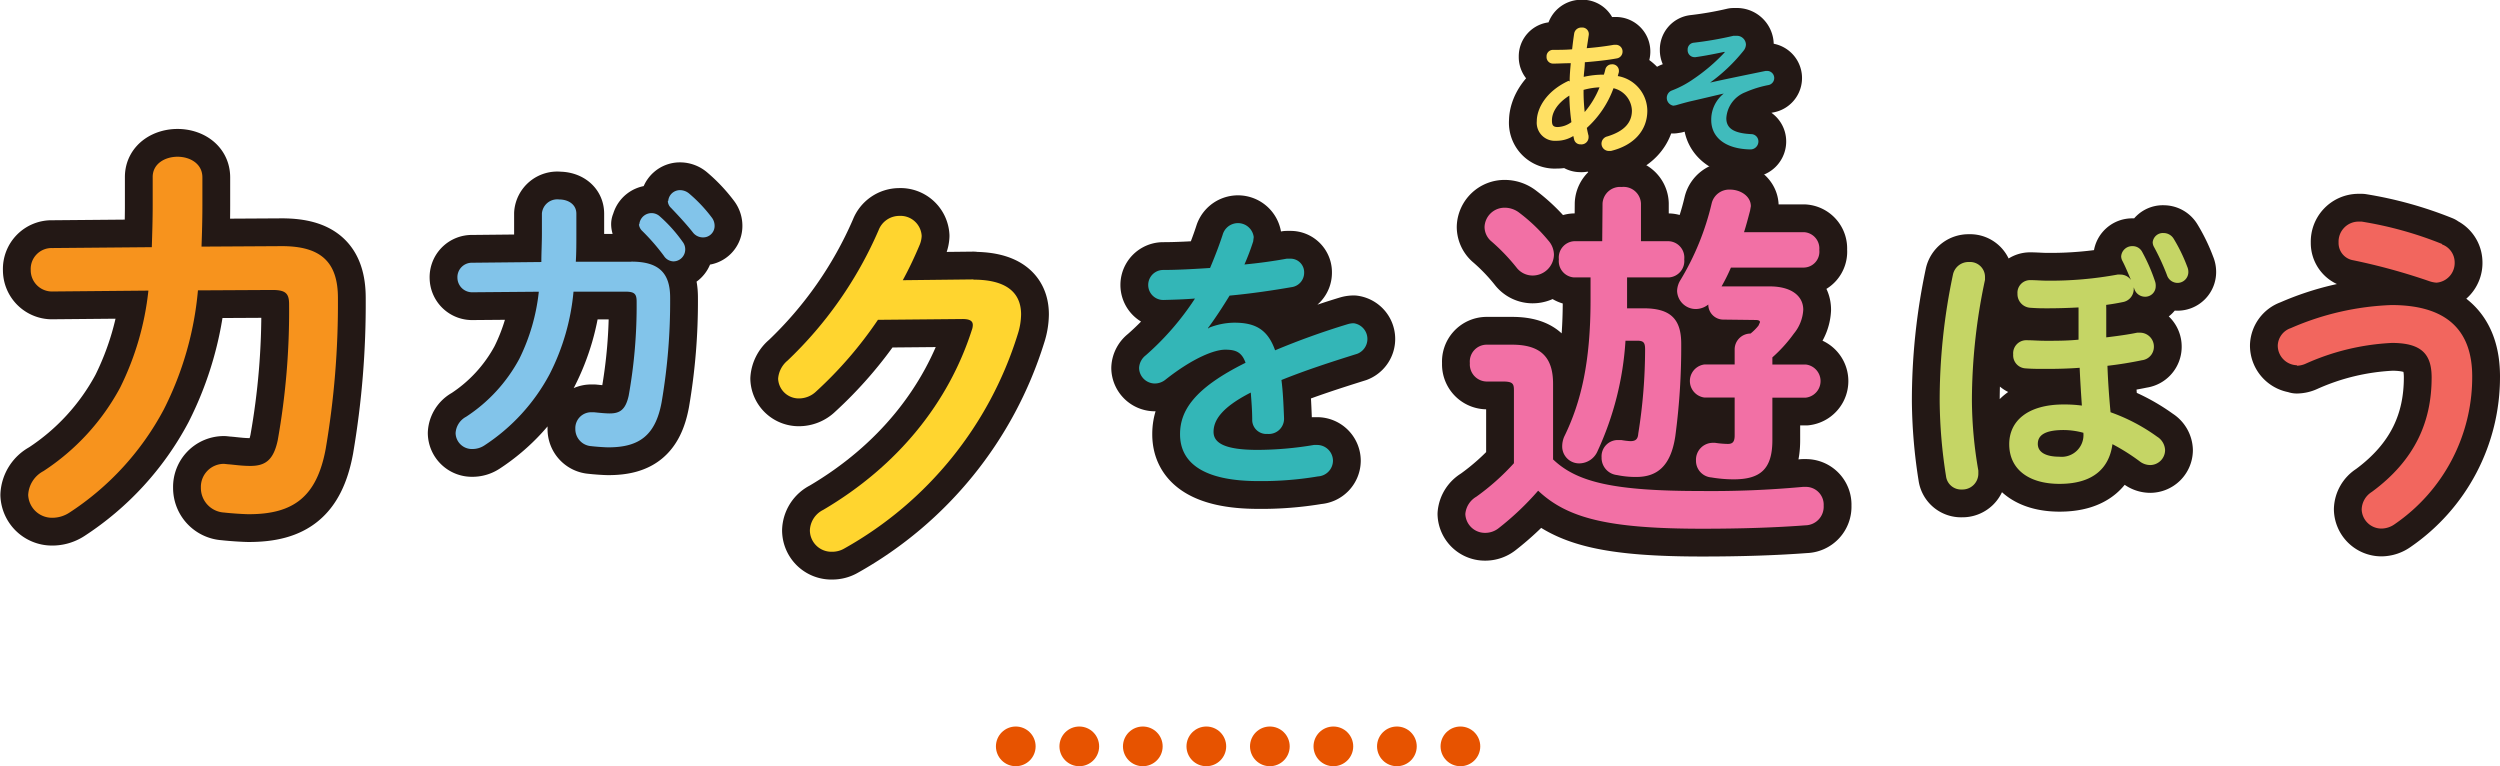 <svg xmlns="http://www.w3.org/2000/svg" viewBox="0 0 314.86 96.5"><defs><style>.cls-1,.cls-11{fill:none;stroke-linecap:round;stroke-linejoin:round;}.cls-1{stroke:#231815;stroke-width:7px;}.cls-2{fill:#ffe063;}.cls-3{fill:#40bbbc;}.cls-4{fill:#f7931d;}.cls-5{fill:#82c4ea;}.cls-6{fill:#ffd52f;}.cls-7{fill:#33b6b7;}.cls-8{fill:#f270a5;}.cls-9{fill:#c5d565;}.cls-10{fill:#f2665e;}.cls-11{stroke:#e75300;stroke-width:5px;stroke-dasharray:0 8;}</style></defs><title>h1-ttl-1</title><g id="レイヤー_2" data-name="レイヤー 2"><g id="レイヤー_1-2" data-name="レイヤー 1"><path class="cls-1" d="M197.69,10.26c0-.77.07-1.54.14-2.3-.79,0-1.54.05-2.21.05a.82.82,0,0,1-.84-.87.81.81,0,0,1,.84-.86c.72,0,1.54,0,2.38-.07.07-.63.15-1.29.26-2a.9.9,0,0,1,.93-.74.82.82,0,0,1,.91.76l0,.14q-.13.88-.26,1.7c1.25-.1,2.47-.26,3.43-.43l.21,0a.84.84,0,0,1,.87.86.86.86,0,0,1-.75.86c-1.13.21-2.54.36-4,.48,0,.6-.1,1.22-.14,1.84A11.32,11.32,0,0,1,202,9.4c.07-.22.14-.45.19-.69A.83.83,0,0,1,203,8.1a.82.82,0,0,1,.89.75l0,.22-.14.51a4.47,4.47,0,0,1,3.72,4.36c0,2.5-1.71,4.37-4.58,5.07l-.28,0a.92.92,0,0,1-.91-.94.94.94,0,0,1,.74-.89c2.18-.67,3.09-1.78,3.09-3.26a3,3,0,0,0-2.32-2.81,12.49,12.49,0,0,1-3.36,5c.07.36.14.7.22,1l0,.23a.9.9,0,0,1-1,.84.8.8,0,0,1-.82-.62l-.1-.43a4,4,0,0,1-2.18.6,2.27,2.27,0,0,1-2.42-2.47c0-1.54,1.11-3.74,4-5.08M196.18,16a3.09,3.09,0,0,0,1.73-.62,27.69,27.69,0,0,1-.26-3.34c-1.58,1-2.21,2.18-2.19,3.15C195.46,15.76,195.6,16,196.18,16Zm5.26-5a9,9,0,0,0-2,.32v.29c0,.77.05,1.63.14,2.5A11.13,11.13,0,0,0,201.45,11Z"/><path class="cls-1" d="M217.17,6.53c-1.9.41-3,.58-3.64.67h-.12a.87.87,0,0,1-.86-.93.85.85,0,0,1,.76-.89,43.71,43.71,0,0,0,5-.87l.36,0a1.14,1.14,0,0,1,1.22,1.1,1.29,1.29,0,0,1-.31.79,21.55,21.55,0,0,1-4.2,4l0,0c2.16-.48,4.19-.89,7-1.47l.21,0a.9.9,0,0,1,.15,1.78,13.51,13.51,0,0,0-2.93.91,3.75,3.75,0,0,0-2.39,3.27c0,1.18.79,1.88,3.1,2a.92.92,0,0,1,.94.93,1,1,0,0,1-1,1c-3.1-.05-4.94-1.47-4.94-3.71a4.21,4.21,0,0,1,1.58-3.33l0,0c-1.4.32-2.74.65-4.29,1-.6.15-1.17.31-1.75.48l-.32.05a1,1,0,0,1-.24-1.89A12.45,12.45,0,0,0,213.21,10a23.06,23.06,0,0,0,4-3.4l0-.05"/><path class="cls-1" d="M35.49,31c4.83,0,7.07,1.91,7.07,6.53a108.48,108.48,0,0,1-1.54,19c-1.12,6.06-4.09,8.23-9.67,8.23-.59,0-2.18-.1-3.13-.21a3.1,3.1,0,0,1-2.92-3.13,2.9,2.9,0,0,1,2.92-3l.48.05c.74.05,1.7.21,2.82.21,1.86,0,2.92-.69,3.46-3.24a92.63,92.63,0,0,0,1.43-17.11c0-1.38-.43-1.81-2.13-1.81l-9.35.05a41.13,41.13,0,0,1-4.3,15,35.22,35.22,0,0,1-11.9,13,3.93,3.93,0,0,1-2.18.64,3,3,0,0,1-3-2.87,3.59,3.59,0,0,1,1.91-3,28.87,28.87,0,0,0,9.67-10.52,36.05,36.05,0,0,0,3.56-12.22l-12,.11A2.68,2.68,0,0,1,3.87,34a2.63,2.63,0,0,1,2.71-2.76l12.54-.11c.05-1.65.11-3.4.11-5.21V22.29c0-1.7,1.59-2.55,3.13-2.55s3.13.85,3.13,2.6V25.9c0,1.81-.05,3.51-.11,5.16L35.49,31"/><path class="cls-1" d="M79.51,32.95c3.35,0,4.89,1.32,4.89,4.52a75,75,0,0,1-1.07,13.17c-.77,4.2-2.83,5.7-6.7,5.7-.41,0-1.51-.07-2.17-.15a2.15,2.15,0,0,1-2-2.17,2,2,0,0,1,2-2.1l.33,0c.7.07,1.44.15,2,.15,1.29,0,2-.48,2.39-2.24a64.17,64.17,0,0,0,1-11.85c0-1-.29-1.25-1.47-1.25l-6.48,0a28.49,28.49,0,0,1-3,10.38,24.4,24.4,0,0,1-8.24,9,2.73,2.73,0,0,1-1.51.44,2.05,2.05,0,0,1-2.1-2,2.49,2.49,0,0,1,1.32-2.06,20,20,0,0,0,6.7-7.29,25,25,0,0,0,2.46-8.46l-8.32.07A1.85,1.85,0,0,1,57.61,35a1.82,1.82,0,0,1,1.88-1.91L68.18,33c0-1.14.07-2.36.07-3.61v-2.5a1.94,1.94,0,0,1,2.17-1.77c1.11,0,2.17.59,2.17,1.8v2.47c0,1.25,0,2.43-.07,3.57l7,0m1-4.71a1.54,1.54,0,0,1,2.58-1,18.41,18.41,0,0,1,2.87,3.2,1.54,1.54,0,0,1,.33,1,1.5,1.5,0,0,1-1.47,1.47,1.48,1.48,0,0,1-1.22-.7,26.61,26.61,0,0,0-2.72-3.13A1.31,1.31,0,0,1,80.47,28.24Zm3.64-2.94a1.48,1.48,0,0,1,1.55-1.36,1.78,1.78,0,0,1,1.1.44,18.55,18.55,0,0,1,2.83,3A1.71,1.71,0,0,1,90,28.5a1.44,1.44,0,0,1-1.47,1.4,1.6,1.6,0,0,1-1.29-.66c-.85-1.07-1.88-2.17-2.72-3.05A1.22,1.22,0,0,1,84.11,25.29Z"/><path class="cls-1" d="M122.6,35.22c4,0,6,1.52,6,4.38a8.46,8.46,0,0,1-.43,2.52,46.81,46.81,0,0,1-21.8,26.94,3,3,0,0,1-1.57.43A2.71,2.71,0,0,1,102,66.79a3,3,0,0,1,1.67-2.57c9.47-5.57,15.8-13.57,18.71-22.61a1.92,1.92,0,0,0,.14-.67c0-.52-.38-.76-1.29-.76l-10.66.1a50.43,50.43,0,0,1-7.76,9,3.13,3.13,0,0,1-2.19.9A2.6,2.6,0,0,1,98,47.7a3.27,3.27,0,0,1,1.19-2.29A50.11,50.11,0,0,0,110.65,29a2.8,2.8,0,0,1,2.62-1.81,2.67,2.67,0,0,1,2.81,2.52,3.26,3.26,0,0,1-.24,1.1c-.62,1.48-1.33,3-2.14,4.48l8.9-.1"/><path class="cls-1" d="M152.31,41.26a8.79,8.79,0,0,1,3.15-.62c2.53,0,4.18.77,5.13,3.48a94.79,94.79,0,0,1,9.17-3.3,2.71,2.71,0,0,1,.73-.11,2,2,0,0,1,.44,3.85c-3.19,1-6.45,2.05-9.54,3.3.18,1.36.26,3,.33,4.88a1.92,1.92,0,0,1-2.09,1.91A1.78,1.78,0,0,1,157.71,53c0-1.39-.11-2.57-.18-3.56-3.81,1.94-4.69,3.59-4.69,4.95s1.32,2.27,5.53,2.27a43.06,43.06,0,0,0,7.11-.62l.4,0a2,2,0,0,1,2,2A2,2,0,0,1,166,60a43,43,0,0,1-7.52.59c-6.93,0-9.86-2.31-9.86-5.9,0-2.93,1.72-5.76,8.25-9-.48-1.36-1.25-1.65-2.57-1.65s-4,1-7.52,3.78a2.16,2.16,0,0,1-1.32.48,2,2,0,0,1-2-1.94,2.14,2.14,0,0,1,.84-1.61,34.48,34.48,0,0,0,6.2-7.15c-1.43.11-2.75.15-4,.18a1.89,1.89,0,1,1,0-3.78c1.72,0,3.78-.11,5.9-.25.62-1.47,1.17-2.9,1.61-4.26a2,2,0,0,1,3.89.37l-.07.55a29.48,29.48,0,0,1-1.1,2.9c1.91-.18,3.74-.44,5.32-.73l.44,0a1.71,1.71,0,0,1,1.76,1.76,1.83,1.83,0,0,1-1.62,1.83c-2.31.4-5.06.81-7.77,1.06-.92,1.5-1.83,2.89-2.71,4.07l.07.07"/><path class="cls-1" d="M195.58,57.84c3,2.89,7.64,4,18.64,4a126,126,0,0,0,12.85-.52h.33a2.24,2.24,0,0,1,2.28,2.37,2.34,2.34,0,0,1-2.28,2.47c-3.7.28-8,.43-13,.43-11.9,0-17-1.33-20.68-4.79a35.69,35.69,0,0,1-5,4.74,2.7,2.7,0,0,1-1.66.57,2.47,2.47,0,0,1-2.51-2.37,2.79,2.79,0,0,1,1.38-2.18,29.77,29.77,0,0,0,4.74-4.22v-9.2c0-.8-.14-1.09-1.38-1.09h-2.08a2.16,2.16,0,0,1-2.09-2.32,2.13,2.13,0,0,1,2.09-2.32h3.22c3.7,0,5.17,1.66,5.17,4.93v9.48M195,30.29a2.73,2.73,0,0,1,.71,1.8A2.68,2.68,0,0,1,193,34.7a2.55,2.55,0,0,1-2-1,24.88,24.88,0,0,0-3.13-3.27,2.39,2.39,0,0,1-.9-1.85,2.52,2.52,0,0,1,2.56-2.42,3,3,0,0,1,1.85.66A21.58,21.58,0,0,1,195,30.29Zm6.83-4.65a2.21,2.21,0,0,1,2.42-2.09,2.19,2.19,0,0,1,2.42,2.09v4.74h3.51a2.06,2.06,0,0,1,1.94,2.28,2.07,2.07,0,0,1-1.94,2.28h-5.26v3.89H207c3.32,0,4.74,1.28,4.74,4.46A85,85,0,0,1,211,54.9c-.57,3.89-2.37,5.17-4.93,5.17a11.58,11.58,0,0,1-2.42-.24,2.18,2.18,0,0,1-1.94-2.23,2.05,2.05,0,0,1,2-2.18l.48,0a9.48,9.48,0,0,0,1.14.14c.66,0,.95-.24,1-.95A67.32,67.32,0,0,0,207.19,44c0-.85-.19-1.09-1-1.09h-1.47a38.74,38.74,0,0,1-3.51,13.89,2.53,2.53,0,0,1-2.28,1.56,2.13,2.13,0,0,1-2.18-2.09A3.1,3.1,0,0,1,197,55c2.14-4.36,3.32-9.44,3.32-17.21V34.94h-2.09a2.06,2.06,0,0,1-1.9-2.28,2.06,2.06,0,0,1,1.9-2.28h3.56ZM217,40.25a1.89,1.89,0,0,1-1.85-1.9,2.54,2.54,0,0,1-1.56.57,2.36,2.36,0,0,1-2.37-2.28,2.72,2.72,0,0,1,.43-1.38,33.37,33.37,0,0,0,3.93-9.67,2.27,2.27,0,0,1,2.32-1.71c1.28,0,2.61.81,2.61,2.09l-.1.57c-.24.9-.47,1.8-.76,2.7h7.54a2.05,2.05,0,0,1,1.94,2.23,2,2,0,0,1-1.94,2.23H218a22.83,22.83,0,0,1-1.18,2.37h6.07c2.7,0,4.22,1.19,4.22,2.94a5.15,5.15,0,0,1-1.18,3,18.12,18.12,0,0,1-2.71,3v.9h4.22a2.1,2.1,0,0,1,0,4.17h-4.22v5.36c0,3.65-1.52,4.93-4.88,4.93a16.9,16.9,0,0,1-2.8-.24A2.1,2.1,0,0,1,213.6,58a2.13,2.13,0,0,1,2.09-2.23H216a11.59,11.59,0,0,0,1.61.14c.62,0,.86-.28.86-1.09V50.07h-3.79a2.1,2.1,0,0,1,0-4.17h3.79V43.95a2,2,0,0,1,2-1.94,6.43,6.43,0,0,0,1-1l.19-.43c0-.19-.19-.28-.57-.28Z"/><path class="cls-1" d="M248,33a1.88,1.88,0,0,1,2,1.86l0,.38a73.21,73.21,0,0,0-1.65,15.17,52.94,52.94,0,0,0,.81,8.86l0,.38a2,2,0,0,1-2.07,2,1.91,1.91,0,0,1-2-1.68,63.43,63.43,0,0,1-.8-9.42,76.43,76.43,0,0,1,1.68-16A2,2,0,0,1,248,33m17.27,5.92c0,1.19,0,2.38,0,3.57,1.4-.17,2.73-.35,3.89-.59l.39,0a1.75,1.75,0,0,1,1.72,1.79,1.7,1.7,0,0,1-1.51,1.68c-1.33.28-2.84.53-4.34.7.07,2,.21,3.92.39,5.85A23.12,23.12,0,0,1,271.68,55a2.08,2.08,0,0,1,1,1.71,1.89,1.89,0,0,1-1.86,1.86,2.18,2.18,0,0,1-1.37-.49,25.62,25.62,0,0,0-3.4-2.14c-.39,2.91-2.31,5-6.66,5-3.92,0-6.34-1.86-6.34-5,0-2.91,2.31-5,6.87-5a17.09,17.09,0,0,1,2.28.14c-.11-1.57-.21-3.15-.28-4.76-1.47.11-2.87.14-4.1.14s-1.89,0-2.77-.07a1.64,1.64,0,0,1-1.5-1.75,1.65,1.65,0,0,1,1.72-1.79c.77,0,1.4.07,2.45.07,1.23,0,2.63,0,4.06-.14,0-1.26,0-2.56,0-3.85v-.21c-1.29.07-2.63.11-3.89.11-.73,0-1.26,0-2.21-.07A1.72,1.72,0,0,1,254.09,37a1.59,1.59,0,0,1,1.61-1.72c.7,0,1.44.07,2.14.07a46.74,46.74,0,0,0,8.86-.77l.35,0a1.66,1.66,0,0,1,1.33.67c-.35-.81-.7-1.68-1.09-2.42a1.22,1.22,0,0,1-.14-.56A1.39,1.39,0,0,1,268.59,31a1.34,1.34,0,0,1,1.19.7,22.6,22.6,0,0,1,1.65,3.78,1.63,1.63,0,0,1,.07.56,1.32,1.32,0,0,1-1.37,1.33,1.42,1.42,0,0,1-1.33-1l-.07-.18v.18a1.66,1.66,0,0,1-1.4,1.68c-.67.14-1.33.25-2.07.35Zm-2.87,15.59a9.6,9.6,0,0,0-2.49-.35c-2.49,0-3.26.73-3.26,1.75s.95,1.61,2.73,1.61A2.74,2.74,0,0,0,262.39,54.54Zm8.72-24a1.29,1.29,0,0,1,1.37-1.16,1.48,1.48,0,0,1,1.26.7,20.57,20.57,0,0,1,1.72,3.54,1.62,1.62,0,0,1,.14.67,1.37,1.37,0,0,1-1.37,1.37,1.41,1.41,0,0,1-1.33-1,29,29,0,0,0-1.65-3.57A1.22,1.22,0,0,1,271.12,30.54Z"/><path class="cls-1" d="M289.29,46a2.48,2.48,0,0,1-2.42-2.47,2.4,2.4,0,0,1,1.63-2.2,34.69,34.69,0,0,1,12.69-2.91c6.91,0,10.17,3.13,10.17,9A22.45,22.45,0,0,1,301.62,66a2.94,2.94,0,0,1-1.67.57,2.49,2.49,0,0,1-2.51-2.42,2.69,2.69,0,0,1,1.28-2.2c5.51-4.05,7.53-8.94,7.53-14.4,0-2.87-1.19-4.36-5-4.36a29.92,29.92,0,0,0-10.83,2.6,2.83,2.83,0,0,1-1.15.27m18.28-15.28A2.41,2.41,0,0,1,309.15,33a2.49,2.49,0,0,1-2.29,2.6,3.43,3.43,0,0,1-.88-.18,77.54,77.54,0,0,0-9.6-2.64,2.2,2.2,0,0,1-1.85-2.25A2.52,2.52,0,0,1,297,27.91l.44,0A47.07,47.07,0,0,1,307.57,30.73Z"/><path class="cls-2" d="M197.69,10.26c0-.77.07-1.54.14-2.3-.79,0-1.54.05-2.21.05a.82.82,0,0,1-.84-.87.81.81,0,0,1,.84-.86c.72,0,1.54,0,2.38-.07.07-.63.15-1.29.26-2a.9.9,0,0,1,.93-.74.82.82,0,0,1,.91.76l0,.14q-.13.88-.26,1.7c1.25-.1,2.47-.26,3.43-.43l.21,0a.84.84,0,0,1,.87.86.86.86,0,0,1-.75.86c-1.13.21-2.54.36-4,.48,0,.6-.1,1.22-.14,1.84A11.32,11.32,0,0,1,202,9.4c.07-.22.14-.45.19-.69A.83.83,0,0,1,203,8.1a.82.82,0,0,1,.89.75l0,.22-.14.51a4.47,4.47,0,0,1,3.72,4.36c0,2.5-1.71,4.37-4.58,5.07l-.28,0a.92.92,0,0,1-.91-.94.94.94,0,0,1,.74-.89c2.18-.67,3.09-1.78,3.09-3.26a3,3,0,0,0-2.32-2.81,12.49,12.49,0,0,1-3.36,5c.07.36.14.7.22,1l0,.23a.9.9,0,0,1-1,.84.8.8,0,0,1-.82-.62l-.1-.43a4,4,0,0,1-2.18.6,2.27,2.27,0,0,1-2.42-2.47c0-1.54,1.11-3.74,4-5.08M196.18,16a3.09,3.09,0,0,0,1.73-.62,27.69,27.69,0,0,1-.26-3.34c-1.58,1-2.21,2.18-2.19,3.15C195.46,15.76,195.6,16,196.18,16Zm5.26-5a9,9,0,0,0-2,.32v.29c0,.77.05,1.63.14,2.5A11.13,11.13,0,0,0,201.45,11Z"/><path class="cls-3" d="M217.17,6.53c-1.9.41-3,.58-3.64.67h-.12a.87.87,0,0,1-.86-.93.85.85,0,0,1,.76-.89,43.71,43.71,0,0,0,5-.87l.36,0a1.14,1.14,0,0,1,1.22,1.1,1.29,1.29,0,0,1-.31.79,21.55,21.55,0,0,1-4.2,4l0,0c2.16-.48,4.19-.89,7-1.47l.21,0a.9.9,0,0,1,.15,1.78,13.51,13.51,0,0,0-2.93.91,3.75,3.75,0,0,0-2.39,3.27c0,1.18.79,1.88,3.1,2a.92.92,0,0,1,.94.93,1,1,0,0,1-1,1c-3.1-.05-4.94-1.47-4.94-3.71a4.21,4.21,0,0,1,1.58-3.33l0,0c-1.4.32-2.74.65-4.29,1-.6.15-1.17.31-1.75.48l-.32.05a1,1,0,0,1-.24-1.89A12.45,12.45,0,0,0,213.21,10a23.06,23.06,0,0,0,4-3.4l0-.05"/><path class="cls-4" d="M35.49,31c4.83,0,7.07,1.91,7.07,6.53a108.48,108.48,0,0,1-1.54,19c-1.12,6.06-4.09,8.23-9.67,8.23-.59,0-2.18-.1-3.13-.21a3.1,3.1,0,0,1-2.92-3.13,2.9,2.9,0,0,1,2.92-3l.48.05c.74.05,1.7.21,2.82.21,1.86,0,2.92-.69,3.46-3.24a92.63,92.63,0,0,0,1.43-17.11c0-1.38-.43-1.81-2.13-1.81l-9.35.05a41.13,41.13,0,0,1-4.3,15,35.22,35.22,0,0,1-11.9,13,3.93,3.93,0,0,1-2.18.64,3,3,0,0,1-3-2.87,3.59,3.59,0,0,1,1.91-3,28.87,28.87,0,0,0,9.67-10.52,36.05,36.05,0,0,0,3.56-12.22l-12,.11A2.68,2.68,0,0,1,3.87,34a2.63,2.63,0,0,1,2.71-2.76l12.54-.11c.05-1.65.11-3.4.11-5.21V22.29c0-1.7,1.59-2.55,3.13-2.55s3.13.85,3.13,2.6V25.9c0,1.81-.05,3.51-.11,5.16L35.49,31"/><path class="cls-5" d="M79.51,32.95c3.35,0,4.89,1.32,4.89,4.52a75,75,0,0,1-1.07,13.17c-.77,4.2-2.83,5.7-6.7,5.7-.41,0-1.51-.07-2.17-.15a2.15,2.15,0,0,1-2-2.17,2,2,0,0,1,2-2.1l.33,0c.7.07,1.44.15,2,.15,1.29,0,2-.48,2.39-2.24a64.17,64.17,0,0,0,1-11.85c0-1-.29-1.25-1.47-1.25l-6.48,0a28.49,28.49,0,0,1-3,10.38,24.4,24.4,0,0,1-8.24,9,2.73,2.73,0,0,1-1.51.44,2.05,2.05,0,0,1-2.1-2,2.49,2.49,0,0,1,1.32-2.06,20,20,0,0,0,6.7-7.29,25,25,0,0,0,2.46-8.46l-8.32.07A1.85,1.85,0,0,1,57.61,35a1.82,1.82,0,0,1,1.88-1.91L68.18,33c0-1.14.07-2.36.07-3.61v-2.5a1.94,1.94,0,0,1,2.17-1.77c1.11,0,2.17.59,2.17,1.8v2.47c0,1.25,0,2.43-.07,3.57l7,0m1-4.71a1.54,1.54,0,0,1,2.58-1,18.41,18.41,0,0,1,2.87,3.2,1.54,1.54,0,0,1,.33,1,1.5,1.5,0,0,1-1.47,1.47,1.48,1.48,0,0,1-1.22-.7,26.61,26.61,0,0,0-2.72-3.13A1.31,1.31,0,0,1,80.47,28.24Zm3.64-2.94a1.48,1.48,0,0,1,1.55-1.36,1.78,1.78,0,0,1,1.1.44,18.55,18.55,0,0,1,2.83,3A1.71,1.71,0,0,1,90,28.5a1.44,1.44,0,0,1-1.47,1.4,1.6,1.6,0,0,1-1.29-.66c-.85-1.07-1.88-2.17-2.72-3.05A1.22,1.22,0,0,1,84.11,25.29Z"/><path class="cls-6" d="M122.6,35.22c4,0,6,1.52,6,4.38a8.46,8.46,0,0,1-.43,2.52,46.81,46.81,0,0,1-21.8,26.94,3,3,0,0,1-1.57.43A2.71,2.71,0,0,1,102,66.79a3,3,0,0,1,1.67-2.57c9.47-5.57,15.8-13.57,18.71-22.61a1.92,1.92,0,0,0,.14-.67c0-.52-.38-.76-1.29-.76l-10.66.1a50.43,50.43,0,0,1-7.76,9,3.13,3.13,0,0,1-2.19.9A2.6,2.6,0,0,1,98,47.7a3.27,3.27,0,0,1,1.19-2.29A50.11,50.11,0,0,0,110.65,29a2.8,2.8,0,0,1,2.62-1.81,2.67,2.67,0,0,1,2.81,2.52,3.26,3.26,0,0,1-.24,1.1c-.62,1.48-1.33,3-2.14,4.48l8.9-.1"/><path class="cls-7" d="M152.31,41.26a8.79,8.79,0,0,1,3.15-.62c2.53,0,4.18.77,5.13,3.48a94.79,94.79,0,0,1,9.17-3.3,2.71,2.71,0,0,1,.73-.11,2,2,0,0,1,.44,3.85c-3.19,1-6.45,2.05-9.54,3.3.18,1.36.26,3,.33,4.88a1.92,1.92,0,0,1-2.09,1.91A1.78,1.78,0,0,1,157.71,53c0-1.39-.11-2.57-.18-3.56-3.81,1.94-4.69,3.59-4.69,4.95s1.32,2.27,5.53,2.27a43.06,43.06,0,0,0,7.11-.62l.4,0a2,2,0,0,1,2,2A2,2,0,0,1,166,60a43,43,0,0,1-7.52.59c-6.93,0-9.86-2.31-9.86-5.9,0-2.93,1.72-5.76,8.25-9-.48-1.36-1.25-1.65-2.57-1.65s-4,1-7.52,3.78a2.16,2.16,0,0,1-1.32.48,2,2,0,0,1-2-1.94,2.14,2.14,0,0,1,.84-1.61,34.48,34.48,0,0,0,6.2-7.15c-1.43.11-2.75.15-4,.18a1.89,1.89,0,1,1,0-3.78c1.72,0,3.78-.11,5.9-.25.62-1.47,1.17-2.9,1.61-4.26a2,2,0,0,1,3.89.37l-.07.55a29.48,29.48,0,0,1-1.1,2.9c1.91-.18,3.74-.44,5.32-.73l.44,0a1.71,1.71,0,0,1,1.76,1.76,1.83,1.83,0,0,1-1.62,1.83c-2.31.4-5.06.81-7.77,1.06-.92,1.5-1.83,2.89-2.71,4.07l.07.07"/><path class="cls-8" d="M195.58,57.84c3,2.89,7.64,4,18.64,4a126,126,0,0,0,12.85-.52h.33a2.24,2.24,0,0,1,2.28,2.37,2.34,2.34,0,0,1-2.28,2.47c-3.7.28-8,.43-13,.43-11.9,0-17-1.33-20.68-4.79a35.69,35.69,0,0,1-5,4.74,2.7,2.7,0,0,1-1.66.57,2.47,2.47,0,0,1-2.51-2.37,2.79,2.79,0,0,1,1.38-2.18,29.77,29.77,0,0,0,4.74-4.22v-9.2c0-.8-.14-1.09-1.38-1.09h-2.08a2.16,2.16,0,0,1-2.09-2.32,2.13,2.13,0,0,1,2.09-2.32h3.22c3.7,0,5.17,1.66,5.17,4.93v9.48M195,30.29a2.73,2.73,0,0,1,.71,1.8A2.68,2.68,0,0,1,193,34.7a2.55,2.55,0,0,1-2-1,24.88,24.88,0,0,0-3.13-3.27,2.39,2.39,0,0,1-.9-1.85,2.52,2.52,0,0,1,2.56-2.42,3,3,0,0,1,1.85.66A21.58,21.58,0,0,1,195,30.29Zm6.83-4.65a2.21,2.21,0,0,1,2.42-2.09,2.19,2.19,0,0,1,2.42,2.09v4.74h3.51a2.06,2.06,0,0,1,1.94,2.28,2.07,2.07,0,0,1-1.94,2.28h-5.26v3.89H207c3.32,0,4.74,1.28,4.74,4.46A85,85,0,0,1,211,54.9c-.57,3.89-2.37,5.17-4.93,5.17a11.58,11.58,0,0,1-2.42-.24,2.18,2.18,0,0,1-1.94-2.23,2.05,2.05,0,0,1,2-2.18l.48,0a9.48,9.48,0,0,0,1.14.14c.66,0,.95-.24,1-.95A67.32,67.32,0,0,0,207.19,44c0-.85-.19-1.09-1-1.09h-1.47a38.74,38.74,0,0,1-3.51,13.89,2.53,2.53,0,0,1-2.28,1.56,2.13,2.13,0,0,1-2.18-2.09A3.1,3.1,0,0,1,197,55c2.14-4.36,3.32-9.44,3.32-17.21V34.94h-2.09a2.06,2.06,0,0,1-1.9-2.28,2.06,2.06,0,0,1,1.9-2.28h3.56ZM217,40.25a1.89,1.89,0,0,1-1.85-1.9,2.54,2.54,0,0,1-1.56.57,2.36,2.36,0,0,1-2.37-2.28,2.72,2.72,0,0,1,.43-1.38,33.37,33.37,0,0,0,3.93-9.67,2.27,2.27,0,0,1,2.32-1.71c1.28,0,2.61.81,2.61,2.09l-.1.57c-.24.9-.47,1.8-.76,2.7h7.54a2.05,2.05,0,0,1,1.94,2.23,2,2,0,0,1-1.94,2.23H218a22.83,22.83,0,0,1-1.18,2.37h6.07c2.7,0,4.22,1.19,4.22,2.94a5.15,5.15,0,0,1-1.18,3,18.12,18.12,0,0,1-2.71,3v.9h4.22a2.1,2.1,0,0,1,0,4.17h-4.22v5.36c0,3.65-1.52,4.93-4.88,4.93a16.9,16.9,0,0,1-2.8-.24A2.1,2.1,0,0,1,213.6,58a2.13,2.13,0,0,1,2.09-2.23H216a11.59,11.59,0,0,0,1.61.14c.62,0,.86-.28.86-1.09V50.07h-3.79a2.1,2.1,0,0,1,0-4.17h3.79V43.95a2,2,0,0,1,2-1.94,6.43,6.43,0,0,0,1-1l.19-.43c0-.19-.19-.28-.57-.28Z"/><path class="cls-9" d="M248,33a1.88,1.88,0,0,1,2,1.86l0,.38a73.21,73.21,0,0,0-1.65,15.17,52.94,52.94,0,0,0,.81,8.86l0,.38a2,2,0,0,1-2.07,2,1.91,1.91,0,0,1-2-1.68,63.43,63.43,0,0,1-.8-9.42,76.43,76.43,0,0,1,1.68-16A2,2,0,0,1,248,33m17.27,5.92c0,1.19,0,2.38,0,3.57,1.4-.17,2.73-.35,3.89-.59l.39,0a1.75,1.75,0,0,1,1.72,1.79,1.7,1.7,0,0,1-1.51,1.68c-1.33.28-2.84.53-4.34.7.07,2,.21,3.92.39,5.85A23.12,23.12,0,0,1,271.68,55a2.08,2.08,0,0,1,1,1.71,1.89,1.89,0,0,1-1.86,1.86,2.18,2.18,0,0,1-1.37-.49,25.62,25.62,0,0,0-3.4-2.14c-.39,2.91-2.31,5-6.66,5-3.92,0-6.34-1.86-6.34-5,0-2.91,2.31-5,6.87-5a17.09,17.09,0,0,1,2.28.14c-.11-1.57-.21-3.15-.28-4.76-1.47.11-2.87.14-4.1.14s-1.89,0-2.77-.07a1.64,1.64,0,0,1-1.5-1.75,1.65,1.65,0,0,1,1.72-1.79c.77,0,1.4.07,2.45.07,1.23,0,2.63,0,4.06-.14,0-1.26,0-2.56,0-3.85v-.21c-1.29.07-2.63.11-3.89.11-.73,0-1.26,0-2.21-.07A1.72,1.72,0,0,1,254.09,37a1.59,1.59,0,0,1,1.61-1.72c.7,0,1.44.07,2.14.07a46.74,46.74,0,0,0,8.86-.77l.35,0a1.66,1.66,0,0,1,1.33.67c-.35-.81-.7-1.68-1.09-2.42a1.22,1.22,0,0,1-.14-.56A1.39,1.39,0,0,1,268.59,31a1.34,1.34,0,0,1,1.19.7,22.6,22.6,0,0,1,1.65,3.78,1.63,1.63,0,0,1,.07.56,1.32,1.32,0,0,1-1.37,1.33,1.42,1.42,0,0,1-1.33-1l-.07-.18v.18a1.66,1.66,0,0,1-1.4,1.68c-.67.14-1.33.25-2.07.35Zm-2.87,15.59a9.6,9.6,0,0,0-2.49-.35c-2.49,0-3.26.73-3.26,1.75s.95,1.61,2.73,1.61A2.74,2.74,0,0,0,262.39,54.54Zm8.72-24a1.29,1.29,0,0,1,1.37-1.16,1.48,1.48,0,0,1,1.26.7,20.57,20.57,0,0,1,1.72,3.54,1.62,1.62,0,0,1,.14.67,1.37,1.37,0,0,1-1.37,1.37,1.41,1.41,0,0,1-1.33-1,29,29,0,0,0-1.65-3.57A1.22,1.22,0,0,1,271.12,30.54Z"/><path class="cls-10" d="M289.29,46a2.48,2.48,0,0,1-2.42-2.47,2.4,2.4,0,0,1,1.63-2.2,34.69,34.69,0,0,1,12.69-2.91c6.91,0,10.17,3.13,10.17,9A22.45,22.45,0,0,1,301.62,66a2.94,2.94,0,0,1-1.67.57,2.49,2.49,0,0,1-2.51-2.42,2.69,2.69,0,0,1,1.28-2.2c5.51-4.05,7.53-8.94,7.53-14.4,0-2.87-1.19-4.36-5-4.36a29.92,29.92,0,0,0-10.83,2.6,2.83,2.83,0,0,1-1.15.27m18.28-15.28A2.41,2.41,0,0,1,309.15,33a2.49,2.49,0,0,1-2.29,2.6,3.43,3.43,0,0,1-.88-.18,77.54,77.54,0,0,0-9.6-2.64,2.2,2.2,0,0,1-1.85-2.25A2.52,2.52,0,0,1,297,27.91l.44,0A47.07,47.07,0,0,1,307.57,30.73Z"/><line class="cls-11" x1="127.93" y1="94" x2="187.93" y2="94"/></g></g></svg>